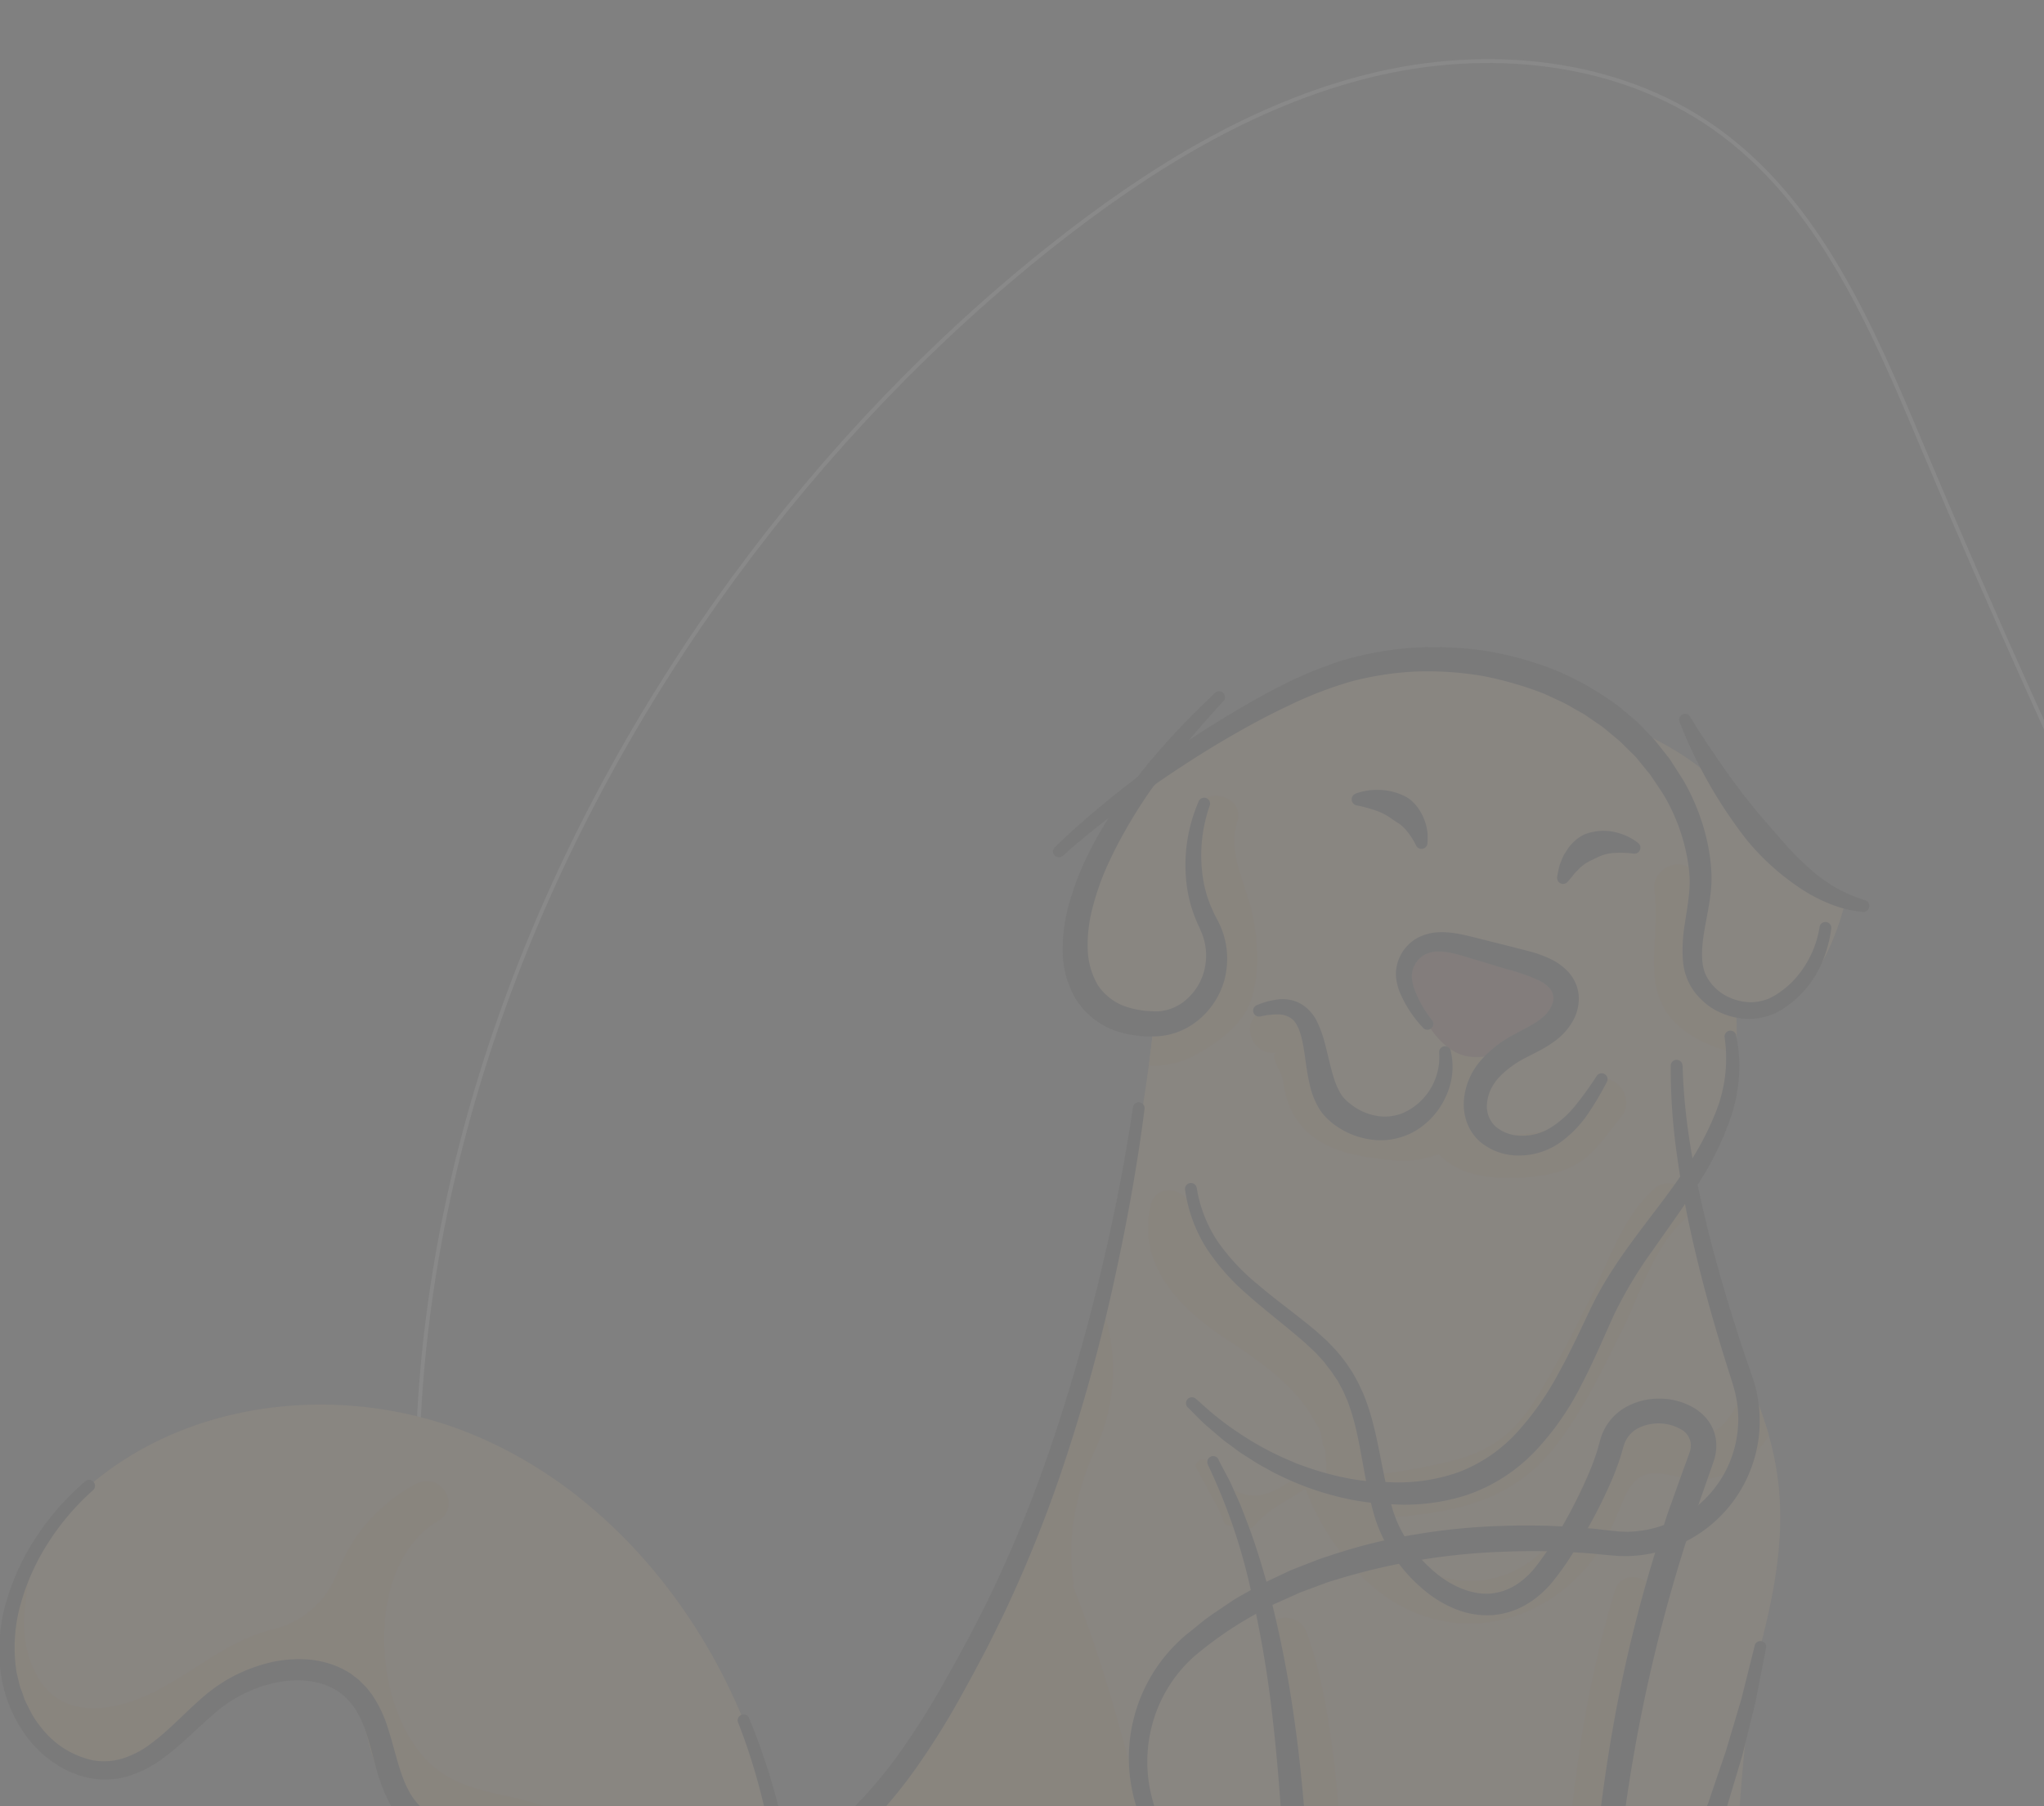 <svg xmlns="http://www.w3.org/2000/svg" width="524" height="463"><rect width="100%" height="100%" fill="#808080" stroke="none"/><defs><clipPath id="clip-path"><path id="Retângulo_152" fill="#fff" stroke="#707070" stroke-width="1" d="M0 0h524v463H0z" data-name="Retângulo 152" transform="translate(1270 1736)"/></clipPath></defs><g id="Grupo_de_máscara_28" clip-path="url('#clip-path')" data-name="Grupo de máscara 28" opacity=".22" transform="translate(-1270 -1736)"><g id="Pet_Dog" data-name="Pet Dog" opacity=".32" style="mix-blend-mode:luminosity;isolation:isolate" transform="translate(1269.826 1751.652)"><path id="Caminho_697" fill="none" stroke="#fff" stroke-width="1" d="M771.133 471.549c-4.052-7.956-8.179-15.862-12.272-23.752-41.85-80.672-81.34-162.581-116.6-246.373-12.784-30.379-26.31-62.664-53.2-81.7-25.171-17.859-58.7-20.946-88.644-13.518s-56.739 24.156-80.952 43.27C297.741 245.676 217.218 422 276.028 574.14c19.7 50.978 55.632 96.187 102.921 123.545 69.737 40.348 154.882 38.9 235.429 40.876 56.235 1.378 119.155 2.649 160.328-35.685 33.647-31.361 42.841-82.248 35.133-127.564-6.222-36.56-21.804-70.562-38.706-103.763Z" data-name="Caminho 697" transform="translate(-149.219 -102.438)"/><path id="Caminho_698" fill="#ffcf85" d="m616 874.39 8.879.108Z" data-name="Caminho 698" transform="translate(-216.336 -247.79)"/><path id="Caminho_703" fill="#ffd28c" d="M496.162 631.848c1.481 4.659 2.029 7.912-1.657 11.219-3.219 2.894-6.654 4.734-10.759 4.734-5.464 0-10.921.034-16.385 0-10.624 0-12.321-8.115-15.608-17.177-3.841-10.563-9.677-23.668-10.935-34.739-1.305-11.5-2.286-23.046-3.767-34.529q-.744-5.761-1.271-11.577c-.8-1.352.44-17.515-1.089-17.887s-5.5 15.019-6.844 15.8a8.2 8.2 0 0 0-1.691 1.353 20.6 20.6 0 0 0-3.5 5.7 234.5 234.5 0 0 1-30.431 47.614q-5.41 6.607-11.32 12.788c-1.427 1.488-2.969 3.5-2.151 5.376.751 1.711 2.969 2.11 4.835 2.1 6.012 0 11.875-1.724 17.839-2.5s12.436-.521 17.366 2.915a15.37 15.37 0 0 1 1.481 24.074c.852 0 1.691 0 2.529.048h-4.7c-1.035 0-2.083 0-3.145-.048h-.676c-1.934 0-3.882-.047-5.856-.074q-3.875-.047-7.858-.108l-8.561-.122q-4.355-.047-8.791-.122l-32.541-.473-4.511-.068-9.1-.135h-.764c-15.2-.23-30.6-.466-45.707-.676q-5.528-.071-11-.155h-1.116l-31.107-.487c-29.572-.453-55.6-.839-73.312-1.1-13.816-.2-24.135-9.873-24.135-23.669v-.074l.21-1.745.257-3.882s.385-.345 1.035-.947c2.529-2.353 9.258-8.555 14.2-12.5l.555-.433a1 1 0 0 0 0-.122c-.1-2.029-1.352-30.012 8.7-55.175 4.626-11.618 11.652-22.634 22.316-30.214l.575-.4c.4-.284.8-.555 1.217-.818l-.6-.047-1.014-.054a65 65 0 0 0-1.515-3.192 79 79 0 0 0-3.253-5.836c-7.3-11.875-17.7-21.464-29.755-24.345-10.441-2.482-22.688-2.171-30.39-9.21a19 19 0 0 1-1.462-1.515c-7.2-8.23-5.816-21.525-12.964-29.8a18 18 0 0 0-4.423-3.7 22.93 22.93 0 0 0-14.785-2.514 36.76 36.76 0 0 0-17.975 7.838c-1.691 1.353-3.334 2.881-4.964 4.416-6.356 5.946-12.589 12.291-21.01 13.218-7.594.7-14.864-3.469-19.733-9.447a30 30 0 0 1-2.671-3.875c-7.087-12.348-5.41-26.671.609-39.127a64.9 64.9 0 0 1 15.824-20.6c26.292-22.6 65.866-26.441 97.961-13.329s56.676 41.325 69.815 73.4A166 166 0 0 1 225.752 477q.676 3.51 1.271 7.087c.135.852.264 1.711.4 2.57q2.516-1.968 5-3.753a111 111 0 0 0 14.708-12.666 119 119 0 0 0 11.09-13.221c.676-.926 1.352-1.866 1.988-2.8 0 0 11.787-18.57 25.244-50.042a506 506 0 0 0 18.008-48.96c.257-.8.494-1.609.751-2.414a482 482 0 0 0 2.617-8.893c.176-.609.345-1.211.507-1.819.3-1.069.6-2.151.893-3.232A462 462 0 0 0 320.582 278q.676-5.227 1.271-10.536a28.4 28.4 0 0 1-6.884-1.975c-7.4-3.077-17.258-10.82-10.624-29.5 10.022-28.226 30.045-45.985 66.468-58.955s62.816 5.241 71.005 13.43c0 0 20.964 8.189 26.374 18.2s17.3 23.669 30.965 27.32c0 0-5.559 26.008-21.464 28.659a17.2 17.2 0 0 1-6.546-.21 76 76 0 0 1-.074 10.292c-.676 9.677-3.246 23.986-12.172 32.947 0 0 4.781 27.543 14.336 48.487.23.521.473 1.035.676 1.542a112 112 0 0 1 5.62 15.128c4.49 15.9 3.915 31.215-2.2 54.343-2.353 8.886-3.232 18.258-4.118 27.354-2.029 21.018-2.793 42.184-2.746 63.29.047 21.5.8 43.192 4.125 64.46 1.238 7.946 2.8 15.986 5.64 23.547a39 39 0 0 0 3.9 8.013c2.076 3.145 3.719 6.533 6.127 9.468 1.961 2.394 4.294 4.626 5.525 7.493a11 11 0 0 1 .376 1.051" data-name="Caminho 703" transform="translate(-25.911 -20.551)"/><path id="Caminho_704" fill="#2e2e2e" d="M634.955 245.455a25.6 25.6 0 0 0-5.139-.122 10.7 10.7 0 0 0-4.2 1.231l-.46.2c-.142.081-.284.169-.44.243a7 7 0 0 0-.933.44c-.3.183-.629.352-.953.527l-.893.7-.473.372-.426.453c-.284.3-.6.6-.9.913-.561.676-1.109 1.4-1.745 2.117l-.183.2a1.53 1.53 0 0 1-2.658-1.231 26 26 0 0 1 .677-3.185c.2-.514.4-1.041.629-1.562l.338-.784c.135-.257.3-.494.46-.744.318-.494.642-1 .987-1.488a11 11 0 0 1 1.264-1.352 7.4 7.4 0 0 1 1.481-1.17c.264-.176.541-.338.811-.5a5.6 5.6 0 0 1 .886-.352 13.3 13.3 0 0 1 7.2-.413 15.3 15.3 0 0 1 3.206 1.075 13.3 13.3 0 0 1 2.854 1.758 1.535 1.535 0 0 1-1.123 2.705Z" data-name="Caminho 704" transform="translate(-216.187 -42.285)"/><path id="Caminho_705" fill="#ffc56b" d="M673.343 290.291a76 76 0 0 1-.074 10.292 31.17 31.17 0 0 1-14.323-6.5c-10.914-9.359-4.734-22.8-6.58-34.813-1.062-6.965 9.569-9.934 10.637-2.935.8 5.295.419 10.232.054 15.554-.264 3.794-.676 8.406 1.352 11.821 2.7 4.511 9.089 6.336 15.472 6.81a17.2 17.2 0 0 1-6.538-.229" data-name="Caminho 705" transform="translate(-228.073 -46.397)"/><path id="Caminho_706" fill="#ffc56b" d="M484.163 279.014c-2.171 6.188-8.717 10.921-14.357 13.856a21.3 21.3 0 0 1-10.36 2.637 11 11 0 0 1-1.353-.108q.676-5.227 1.271-10.536a28.4 28.4 0 0 1-6.925-1.948c1.589.318 3.158.771 4.876 1.156 3.584.785 6.248-.189 9.278-2.117 2.306-1.468 5.41-3.381 6.762-5.829 1.447-2.57 1.353-6.181 1.353-9.062 0-12.686-8.629-24.054-4.626-36.875 2.11-6.762 12.754-3.861 10.637 2.935-2.529 8.115 2.32 15.878 3.929 23.669 1.476 7.074 1.942 15.351-.485 22.222" data-name="Caminho 706" transform="translate(-163.382 -37.981)"/><path id="Caminho_707" fill="#2e2e2e" d="M538.626 225.086a14.4 14.4 0 0 1 3.117-.8 16.4 16.4 0 0 1 3.212-.169 15.4 15.4 0 0 1 6.573 1.738 9.7 9.7 0 0 1 1.481 1.028c.446.419.866.859 1.265 1.312a14 14 0 0 1 1.812 3.084 12.3 12.3 0 0 1 .933 3.273 7.5 7.5 0 0 1 .108 1.63c0 .541 0 1.075-.034 1.6a1.542 1.542 0 0 1-2.874.676l-.1-.216a18.7 18.7 0 0 0-2.759-4.112 9.7 9.7 0 0 0-1.61-1.413 7 7 0 0 1-.865-.555c-.264-.2-.589-.352-.852-.568a15.6 15.6 0 0 0-4-2.137 37 37 0 0 0-4.957-1.352l-.2-.041a1.564 1.564 0 0 1-.25-2.969Z" data-name="Caminho 707" transform="translate(-190.972 -37.253)"/><path id="Caminho_708" fill="#2e2e2e" d="M664.646 196.1c2.921 4.781 6.086 9.467 9.318 14.066a165 165 0 0 0 10.32 13.133c1.812 2.076 3.6 4.159 5.41 6.188a74 74 0 0 0 5.843 5.7 37.2 37.2 0 0 0 13.9 7.878h.041a1.522 1.522 0 0 1-.514 2.975 28.8 28.8 0 0 1-8.791-2.157 41 41 0 0 1-7.932-4.314 62.2 62.2 0 0 1-13.103-11.969 120.2 120.2 0 0 1-17.2-30.208 1.515 1.515 0 0 1 2.705-1.352Z" data-name="Caminho 708" transform="translate(-231.17 -27.923)"/><path id="Caminho_709" fill="#ffc56b" d="M507.286 484.542a1.55 1.55 0 0 1-.737 1.028l-8.257 5.065a35.3 35.3 0 0 0-5.241 4.869 14.6 14.6 0 0 1-4.781-.21 10.2 10.2 0 0 1-2.34-.886 39 39 0 0 0-1.434-3.652q-2.834-5.214-5.647-10.441c-1.014-1.873 1.934-3.381 2.948-1.515.852 1.569 1.521 3.422 2.861 4.659a16.8 16.8 0 0 0 4.943 2.921c6.086 2.441 10.5-1.183 15.479-4.193 1.584-.958 3.051 1.077 2.206 2.355" data-name="Caminho 709" transform="translate(-171.865 -119.439)"/><path id="Caminho_710" fill="#ffc56b" d="M405.139 528.906a355 355 0 0 0-12.339-37.781c.068-.155.149-.3.223-.453-1.968-11.374.507-23.723 5.667-34.894a48.13 48.13 0 0 0 1.278-37.038l-.088-.23c-.3 1.082-.6 2.164-.893 3.232a86 86 0 0 1-.507 1.819 484 484 0 0 1-2.617 8.893c-.257.8-.494 1.609-.75 2.414a506 506 0 0 1-18.008 48.96c.068.785.162 1.555.3 2.327-5.471 7.263-7.337 15.932-11.286 24.121-4.923 10.2-12.3 19.543-19.611 28.125a5.41 5.41 0 0 0-1.353 4.328c-2.029 2.448-4.125 4.835-6.391 7.148a41.3 41.3 0 0 1 10.008-2.265 4.45 4.45 0 0 0 4.139-.21c32.243 0 61.342 36.909 47.79 69.22a19.57 19.57 0 0 0-9.927 8.2c-2.921 4.9-3.794 10.617-5.41 16a55 55 0 0 1-6.959 14.7 53.3 53.3 0 0 1-29.4 21.5c-10.57-2.448-22.113-1.278-32.663 0-5.836.676-7.9 9.028-1.467 10.82a67.16 67.16 0 0 0 34.218.6 28.8 28.8 0 0 1 6.133 2.827c4.781 2.982 8.872 7.682 10.353 13.2 1.433 5.362 0 12.172-6.235 13.119-5.883.913-11.056 1.569-16.46 4.335a42 42 0 0 0-3.828 2.252l31.107.487a18 18 0 0 0 1.353-1.305c-.074.44-.156.872-.244 1.312 3.638.054 7.317.108 11 .155.717-5.288 1.008-10.671 3.131-15.553 3.544-8.068 11.5-5.052 17.711-9.467 5.646-4 7.567-11.165 8.7-17.623 1.542-8.717 2.705-17.521 3.6-26.326a355 355 0 0 0-.047-70.329 256.5 256.5 0 0 0-10.228-56.62" data-name="Caminho 710" transform="translate(-117.562 -100.196)"/><path id="Caminho_711" fill="#ffc56b" d="M613.984 422.707c-1.413 4.632-2.982 9.657-6.722 12.977-4.45 3.963-9.014-3.314-14.249-3.949-9.048-1.123-16.067 8.663-19.963 16.615-4.091 8.352-6.762 16.365-14.8 21.944a25.81 25.81 0 0 1-27.3 1.853c-6.086-3.179-5.41-8.115-9.758-13.16 18.333-1.244 33.136-4.3 44.341-19.165 6.532-8.663 11.455-18.772 16.277-28.45 4.734-9.521 8.115-21.532 16.162-28.842 5.268-4.781-2.549-12.571-7.8-7.8-7.29 6.62-10.6 15.851-14.715 24.548-4.5 9.508-9.366 18.888-14.755 27.922-5.329 8.92-11.192 14.289-21.41 16.96a147 147 0 0 1-22.147 3.936 34.6 34.6 0 0 0-3.381-17.271A44.3 44.3 0 0 0 506.056 415a.8.8 0 0 0-.128-.169c-.284-.372-.548-.757-.845-1.129a4.45 4.45 0 0 0-4.578-1.6 97 97 0 0 0-11.956-11.435c-6.505-5.221-15.608-11.063-16.636-20.172-.642-5.7-9.352-8.047-10.82-1.468-3.428 15.168 7.439 26.272 19.131 33.968 8.791 5.789 18.32 12.314 22.992 21.322a10.44 10.44 0 0 1 1.988 6.039 6 6 0 0 0 .412.487 25.9 25.9 0 0 1 .521 6.715l-1.437 1.062-.115.1a7.2 7.2 0 0 0-2.7-.426l-5.356-2.15c-.92-1.846 1.461.325 2.144 2.15a1.73 1.73 0 0 0 .453.906c1.8 1.867 2.5 4.666 3.591 6.965a64 64 0 0 0 4.314 7.669c5.119 7.8 11.963 15.019 20.565 18.935 17.778 8.054 37.085.98 48.013-14.6 2.536-3.611 4.091-7.581 5.8-11.6 1.6-3.733 3.266-8.372 7.838-8.872 4.436-.473 8.947 1.866 13.484 1.515a20.6 20.6 0 0 0 12.335-5.714 25.6 25.6 0 0 0 4.538-5.647 112 112 0 0 0-5.62-15.144" data-name="Caminho 711" transform="translate(-165.976 -85.539)"/><path id="Caminho_712" fill="#ffc56b" d="M573.458 754.11a15.6 15.6 0 0 1-5.119 11.286h-2.171c-1.035 0-2.083 0-3.145-.047h-.676c-1.934 0-3.882-.054-5.856-.074l-7.892-.142-8.561-.122-8.791-.122-32.541-.473-4.51-.068-9.1-.135a6 6 0 0 1 .507-1.434c0-5.173 6.336-14.2 8.189-19.354 11.5-31.824 12.788-66.029 14.485-99.5 1.664-33.028 1.92-67.847-9.833-99.266-2.5-6.675 8.176-9.535 10.637-2.935 9.183 24.541 10.36 71.317 9.961 110.478 4.808-8.419 11.76-15.4 21.295-19.422 6.465-2.7 12.084 6.763 5.559 9.522-18.448 7.79-26.772 30.667-24.122 49.568 1.63 11.706 8.872 21.937 18.482 28.767q-5.41 6.607-11.32 12.788c-1.427 1.488-2.969 3.5-2.15 5.376.75 1.711 2.969 2.11 4.835 2.1 6.012 0 11.875-1.724 17.839-2.5s12.436-.521 17.366 2.914a15.71 15.71 0 0 1 6.632 12.795" data-name="Caminho 712" transform="translate(-173.956 -138.878)"/><path id="Caminho_713" fill="#ffc56b" d="m618.858 661 .23-.129a14 14 0 0 1 2.414-3.016c-1.21 1.143.453-1.136.061-.2s.622-1.406.676-1.623c.209-.514 1.089-3.293.906-2.624.791-2.759 1.481-5.539 2.516-8.2a361.4 361.4 0 0 1 15.317-115.421c2.063-6.817-7.892-10.38-9.941-3.6-10.84 36.092-13.775 74.238-13.146 112.04.122 7.527.409 15.141.967 22.773" data-name="Caminho 713" transform="translate(-216.922 -133.879)"/><path id="Caminho_714" fill="#2e2e2e" d="M469.277 189.276c-4.9 5.315-9.623 10.766-13.971 16.48a136.5 136.5 0 0 0-11.828 17.844 108 108 0 0 0-4.653 9.467 68 68 0 0 0-3.246 9.873 36.5 36.5 0 0 0-1.062 9.948 19.3 19.3 0 0 0 2.4 8.832 5.4 5.4 0 0 0 .6.906 9 9 0 0 0 .676.865 13.5 13.5 0 0 0 1.542 1.495 14.1 14.1 0 0 0 3.719 2.286 21.2 21.2 0 0 0 4.47 1.19l1.177.182 1.211.081 1.211.074h1.089a12.27 12.27 0 0 0 7.777-3.584 14.5 14.5 0 0 0 4.213-7.9 15.46 15.46 0 0 0-1.068-9.123l-.237-.541-.3-.676c-.21-.439-.419-.879-.6-1.352-.392-.893-.717-1.812-1.028-2.7a36 36 0 0 1-1.352-5.64 40.87 40.87 0 0 1 2.962-22.363 1.515 1.515 0 0 1 2.833 1.062 38.54 38.54 0 0 0-1.427 20.47 31.4 31.4 0 0 0 1.481 4.862c.318.784.676 1.562 1.021 2.32.176.385.372.757.568 1.129l.3.575.345.676a20.73 20.73 0 0 1 1.968 12.132c-1.014 8.3-7.844 16.054-16.865 16.967-.548.054-1.089.088-1.637.1h-1.515c-.5 0-1.008 0-1.508-.047l-1.521-.169a25 25 0 0 1-6.086-1.508 19.45 19.45 0 0 1-9.758-8.352 24.6 24.6 0 0 1-3.091-12.03 42.8 42.8 0 0 1 1.576-11.625 74 74 0 0 1 3.882-10.7c.825-1.684 1.589-3.381 2.5-5.038.446-.818.872-1.657 1.352-2.462l1.44-2.394c7.777-12.713 17.67-23.743 28.348-33.738a1.508 1.508 0 0 1 2.144 2.117Z" data-name="Caminho 714" transform="translate(-155.495 -25.159)"/><path id="Caminho_715" fill="#2e2e2e" d="M424.928 221.3c4.233-4.166 8.7-8.034 13.275-11.78s9.251-7.351 14.066-10.779 9.718-6.762 14.756-9.846 10.144-6.086 15.493-8.791a99 99 0 0 1 16.69-6.871 85.2 85.2 0 0 1 17.954-3.117 91.3 91.3 0 0 1 18.218.839 85.6 85.6 0 0 1 17.643 4.869 75.5 75.5 0 0 1 16.034 9.048c1.231.926 2.373 1.968 3.564 2.948.582.5 1.19.981 1.751 1.508l1.609 1.664 1.609 1.664a18 18 0 0 1 1.549 1.718l2.874 3.626a9 9 0 0 1 .676.913l.629.974 1.251 1.948c.825 1.3 1.684 2.577 2.394 3.963a56 56 0 0 1 3.665 8.541 51 51 0 0 1 2.171 9.075 44 44 0 0 1 .439 4.673 32 32 0 0 1-.189 4.788c-.676 6.2-2.5 11.76-2.184 17.021a12 12 0 0 0 .676 3.544 11.1 11.1 0 0 0 1.873 3.063 12.7 12.7 0 0 0 2.786 2.428 14 14 0 0 0 3.436 1.535 13.5 13.5 0 0 0 3.719.561 12 12 0 0 0 3.665-.609c.291-.108.6-.183.879-.3l.825-.419a13 13 0 0 0 1.7-1.021 23 23 0 0 0 3.172-2.529 25.98 25.98 0 0 0 7.371-14.472 1.515 1.515 0 0 1 2.989.487 33.7 33.7 0 0 1-2.462 8.886 26.6 26.6 0 0 1-5.214 7.8 25.7 25.7 0 0 1-3.57 3.1 17 17 0 0 1-2.029 1.3l-1.122.6c-.386.182-.784.311-1.183.467a16.2 16.2 0 0 1-4.943.974 17.9 17.9 0 0 1-4.97-.582 18.4 18.4 0 0 1-4.626-1.9 17.3 17.3 0 0 1-3.922-3.205 15.8 15.8 0 0 1-2.813-4.328l-.44-1.231a6.3 6.3 0 0 1-.352-1.258 17 17 0 0 1-.392-2.516 40 40 0 0 1 .494-9.346c.426-2.969.954-5.8 1.15-8.534a26 26 0 0 0 .034-4 38 38 0 0 0-.507-4.057 49 49 0 0 0-2.117-7.993 50 50 0 0 0-3.436-7.533c-.676-1.217-1.467-2.353-2.238-3.51l-1.163-1.731-.582-.866c-.2-.284-.44-.541-.676-.811l-2.611-3.233a15 15 0 0 0-1.433-1.508l-1.488-1.461-1.481-1.467c-.514-.46-1.069-.893-1.6-1.353-1.082-.872-2.117-1.806-3.232-2.637l-3.449-2.36-.859-.6-.913-.514-1.826-1.028a34 34 0 0 0-3.692-1.968L550.5 182a81 81 0 0 0-7.953-2.7 83 83 0 0 0-8.176-1.961 85 85 0 0 0-16.852-1.1 79.3 79.3 0 0 0-16.7 2.57 100 100 0 0 0-15.919 6.154c-5.221 2.441-10.326 5.207-15.337 8.115s-9.948 6.025-14.783 9.265-9.623 6.573-14.269 10.083-9.2 7.148-13.525 11.043a1.509 1.509 0 1 1-2.076-2.191Z" data-name="Caminho 715" transform="translate(-154.318 -19.734)"/><path id="Caminho_717" fill="#ffc56b" d="M225.8 578.539a5.034 5.034 0 0 0-7.283.23l-.176.183a23.41 23.41 0 0 1-31.547 1.92 71.8 71.8 0 0 0-24.345-12.382c-8.237-2.4-17-2.888-24.115-8.27-16.953-12.849-19.719-52.213.115-63.878 6.154-3.618.724-12.767-5.572-9.528a43.06 43.06 0 0 0-20.2 22.647 23.6 23.6 0 0 1-16.453 14.674l-1.008.25c-10.712 2.833-19.111 10.394-28.767 15.4-9.312 4.835-22.58 8.074-29.755-1.941a26.1 26.1 0 0 1-4.3-12.545c-.541-5.274.872-10.144.906-15.371a12.6 12.6 0 0 0-.142-1.954c-6.039 12.457-7.689 26.779-.609 39.127a30 30 0 0 0 2.617 3.854c5.295 3.544 12.578 10.245 20.287 9.19s13.863-9.3 20.4-13.139c2.394-1.4 4.734-2.888 7.107-4.389 4.524-2.881 10.1-6.364 15.838-7.858 4.193-1.1 8.487-1.116 12.5.974a12 12 0 0 1 2.286 1.542 12.7 12.7 0 0 1 1.488 1.542 5.6 5.6 0 0 0 .832 1.1c3.165 4.666 4.01 11.3 5.606 16.392 2.029 6.5 5.2 12.49 10.948 15.98a19.6 19.6 0 0 0 3.043 1.515c5.538 2.184 11.807 2.34 17.582 3.631a75.7 75.7 0 0 1 17.359 5.883c9.745 4.889 18.056 12.416 22.154 22.532.372.913.717 1.867 1.014 2.833a5.68 5.68 0 0 0 2.238 3 5.31 5.31 0 0 0 6.972-.561q11.753-12.281 23.479-24.575a6.4 6.4 0 0 0 .751-.947 5.42 5.42 0 0 0-1.25-7.061" data-name="Caminho 717" transform="translate(-25.935 -122.089)"/><path id="Caminho_718" fill="#2e2e2e" d="M338.723 772.8a70.5 70.5 0 0 0 14.566-2.123 61 61 0 0 0 13.592-5.329l1.6-.866.8-.433.764-.494 3.057-1.968 2.888-2.2a14 14 0 0 0 1.393-1.156l1.352-1.211a51.9 51.9 0 0 0 9.177-11.036 55.4 55.4 0 0 0 5.721-13.065c1.292-4.605 1.968-9.758 4.091-14.925a24.1 24.1 0 0 1 4.605-7.3 17.36 17.36 0 0 1 7.729-4.923 14.37 14.37 0 0 1 9.5.656 18.84 18.84 0 0 1 7.276 5.41 19.1 19.1 0 0 1 4.1 8.115 18 18 0 0 1 .338 2.367c0 .8.034 1.7 0 2.265l-.237 3.834c-.345 5.1-.913 10.143-1.562 15.2a267 267 0 0 1-5.457 30.066 89 89 0 0 1-4.882 14.8 30 30 0 0 1-1.954 3.631 13.1 13.1 0 0 1-3.063 3.463 6.7 6.7 0 0 1-2.658 1.21 4.4 4.4 0 0 1-.784.095h-.446a6 6 0 0 0-.812.074 21 21 0 0 0-3.334.676 18.8 18.8 0 0 0-10.82 7.8c-2.6 3.8-3.544 8.656-3.733 13.478v.1a1.515 1.515 0 0 1-3.023-.1l.115-3.936c.095-1.312.365-2.631.548-3.949a24 24 0 0 1 1.089-3.888l.825-1.873.419-.94c.149-.3.352-.588.527-.886a22.68 22.68 0 0 1 12.741-10.056 25.7 25.7 0 0 1 4.057-.98c.338-.061.676-.1 1.068-.142h.494a.4.4 0 0 0 .149 0 2.1 2.1 0 0 0 .717-.406 9 9 0 0 0 1.785-2.279 25 25 0 0 0 1.522-3.07 84.5 84.5 0 0 0 4.112-14.025 282 282 0 0 0 4.49-29.545c.514-4.964.906-9.948 1.231-14.878l.2-3.713c.047-.676 0-1.048 0-1.508a11 11 0 0 0-.216-1.352 12.5 12.5 0 0 0-2.637-5.268 12.2 12.2 0 0 0-4.673-3.584 7.84 7.84 0 0 0-5.248-.494 11 11 0 0 0-4.91 3.036 17.8 17.8 0 0 0-3.577 5.255c-1.846 4.138-2.658 9.061-4.166 14.127a58.2 58.2 0 0 1-6.762 14.377 57 57 0 0 1-10.482 11.794L380.414 762a16 16 0 0 1-1.549 1.21l-3.205 2.272-3.381 2.029-.845.5-.879.44-1.711.879a66.1 66.1 0 0 1-30.133 6.512 1.508 1.508 0 0 1-.034-3.016Z" data-name="Caminho 718" transform="translate(-126.068 -193.035)"/><path id="Caminho_719" fill="#2e2e2e" d="m485.3 477.643 2.029 3.828 1 1.92.886 1.968 1.758 3.942 1.549 4.017c2.076 5.363 3.746 10.82 5.295 16.365a291 291 0 0 1 6.8 33.616c1.636 11.307 2.705 22.688 3.381 34.076s1.075 22.8.967 34.218l-.135 8.561-.345 8.554q-.413 8.548-1.17 17.075c-.988 11.368-2.327 22.708-4.152 33.981a325 325 0 0 1-7.08 33.528 178 178 0 0 1-11.8 32.25 1.515 1.515 0 0 1-2.746-1.271 187.5 187.5 0 0 0 10.218-32.034 336 336 0 0 0 5.938-33.244 592 592 0 0 0 4.565-67.448 499 499 0 0 0-3.05-67.5 286 286 0 0 0-5.674-33.3 148.7 148.7 0 0 0-10.887-31.7v-.068a1.512 1.512 0 1 1 2.7-1.352Z" data-name="Caminho 719" transform="translate(-172.767 -119.065)"/><path id="Caminho_720" fill="#2e2e2e" d="M595.166 327.951c.338 14.357 3.124 28.619 6.62 42.6 1.745 7.006 3.726 13.964 5.87 20.869q1.609 5.18 3.334 10.326l1.751 5.139c.291.818.588 1.785.879 2.705a25 25 0 0 1 .676 2.867 34.658 34.658 0 0 1-32.521 41.2c-1 .074-2.029 0-3 0l-2.921-.243c-1.778-.162-3.543-.365-5.322-.487a185 185 0 0 0-21.4-.358 165.5 165.5 0 0 0-41.968 6.9l-2.549.778c-.845.264-1.664.609-2.5.906l-4.984 1.853-4.849 2.177c-.8.372-1.623.676-2.407 1.109l-2.326 1.258a96.8 96.8 0 0 0-17.494 11.753 35.76 35.76 0 0 0-10.7 16.967 36.7 36.7 0 0 0 0 20.247 147.2 147.2 0 0 1 6.086 43.584 1.515 1.515 0 1 1-3.029 0 151.2 151.2 0 0 0-7.324-42.319 41.4 41.4 0 0 1-.548-22.81 40.97 40.97 0 0 1 11.78-19.726 25 25 0 0 1 2.164-1.86l2.184-1.765a51 51 0 0 1 4.47-3.381l4.653-3.145c1.576-1.008 3.239-1.86 4.855-2.8l2.441-1.353c.818-.446 1.684-.812 2.522-1.224l5.065-2.394 5.2-2.029c.872-.331 1.731-.676 2.61-1l2.657-.866a137 137 0 0 1 21.64-5.315 160 160 0 0 1 22.107-2.164c3.7-.156 7.4-.115 11.1-.068l5.545.25c1.846.115 3.692.284 5.538.419s3.685.4 5.532.595l2.516.25c.818 0 1.636.088 2.455.034a28.89 28.89 0 0 0 27.408-33.92c-.169-.811-.318-1.636-.541-2.441s-.44-1.589-.737-2.482l-1.65-5.227q-1.616-5.234-3.131-10.509-3.044-10.549-5.451-21.254a251 251 0 0 1-3.888-21.64 155 155 0 0 1-1.468-21.991 1.508 1.508 0 1 1 3.016 0Z" data-name="Caminho 720" transform="translate(-163.631 -70.397)"/><path id="Caminho_721" fill="#2e2e2e" d="M48.991 488.379a63.7 63.7 0 0 0-11.259 13.133 57.7 57.7 0 0 0-7.161 15.635 41 41 0 0 0-1.312 16.778 12 12 0 0 0 .379 2.063l.473 2.029a14 14 0 0 0 .676 1.983l.676 1.968c.561 1.272 1.244 2.5 1.853 3.747a26 26 0 0 0 2.333 3.381 22.88 22.88 0 0 0 13.376 8.507 16.4 16.4 0 0 0 7.7-.507 23.9 23.9 0 0 0 7.134-3.773c4.517-3.314 8.48-7.7 13.1-11.726 1.136-1.008 2.414-1.988 3.692-2.928l1.995-1.305c.676-.419 1.352-.778 2.069-1.17a41.2 41.2 0 0 1 8.852-3.462 32.7 32.7 0 0 1 9.589-1.035 24.3 24.3 0 0 1 9.664 2.387c.744.419 1.515.8 2.225 1.271l2.029 1.548 1.819 1.812c.6.615 1.068 1.353 1.6 1.981a32.2 32.2 0 0 1 4.166 8.791c1.907 5.9 2.908 11.706 5.491 16.277a16.34 16.34 0 0 0 5.058 5.559 24.6 24.6 0 0 0 7.2 3.239c5.309 1.535 11.185 2.029 17.21 3.178a45 45 0 0 1 9.156 2.651 48 48 0 0 1 8.331 4.666 60.6 60.6 0 0 1 7.2 6.086 71 71 0 0 1 6.095 7.057 75 75 0 0 1 5.133 7.736c.8 1.352 1.5 2.7 2.225 4.057.358.676.676 1.352 1.008 2.069s.676 1.353 1 2.171l-.223-.439a6 6 0 0 1 .284.575l.061.149.128.3.25.595.5 1.217c.338.818.642 1.657.953 2.489q.9 2.509 1.65 5.072a72 72 0 0 1 2.211 10.482 60.9 60.9 0 0 1-1.021 21.478 71.5 71.5 0 0 1-21.308 36.463l-.967.92-1.028.859-2.029 1.718c-1.393 1.116-2.861 2.13-4.294 3.192-1.5.94-3.009 1.968-4.517 2.827l-4.538 2.55a51 51 0 0 0-8.027 5.227 21 21 0 0 0-1.65 1.528 13.5 13.5 0 0 0-1.352 1.6 13 13 0 0 0-1.075 1.758c-.156.3-.3.622-.433.94a8 8 0 0 0-.311.886 14 14 0 0 0-.406 2.029l-.108.954c0 .047.034.412.074 1.082v1.264l.081 1.089a19 19 0 0 0 .365 2.157 18.26 18.26 0 0 0 3.909 7.784 17 17 0 0 0 1.515 1.569c.568.48 1.17.947 1.751 1.427s1.265.832 1.887 1.258a22 22 0 0 0 2.029 1.082 32.9 32.9 0 0 0 8.974 2.7c6.35 1.035 13.052.784 19.848.541s13.721-.264 20.558-.209c13.687.135 27.253.582 40.879.554a67.5 67.5 0 0 0 9.873-.426 18.8 18.8 0 0 0 4.436-1.1 5.7 5.7 0 0 0 2.928-2.211 3.9 3.9 0 0 0 .494-1.569v-3.53l-.1-1.217a24 24 0 0 0-.257-2.414 24.3 24.3 0 0 0-2.874-8.906 14.14 14.14 0 0 0-6.722-5.816 24.7 24.7 0 0 0-9.271-1.582 71 71 0 0 0-9.948.764 92 92 0 0 1-10.374 1.115 1.515 1.515 0 0 1-.068-3.023h.068a91 91 0 0 0 9.914-1.285 74 74 0 0 1 10.407-1.008 28.2 28.2 0 0 1 10.7 1.724 18 18 0 0 1 4.876 2.881 18.2 18.2 0 0 1 3.733 4.281 27.5 27.5 0 0 1 3.584 10.34c.169.886.243 1.772.325 2.658l.128 1.352.047 1.353.047 1.352v.676l-.041.825a8 8 0 0 1-.994 3.273 8.5 8.5 0 0 1-2.232 2.529 12.4 12.4 0 0 1-2.7 1.521 23 23 0 0 1-5.41 1.454 71 71 0 0 1-10.522.615c-13.626.223-27.314 0-40.886 0-6.762.041-13.579.142-20.287.494s-13.8.73-20.964-.318a38.5 38.5 0 0 1-10.563-3.043c-.832-.433-1.7-.8-2.5-1.305s-1.623-.974-2.38-1.542-1.5-1.15-2.232-1.772a23 23 0 0 1-2.029-2.083 24.24 24.24 0 0 1-5.342-10.306 25 25 0 0 1-.521-2.874q-.074-.73-.129-1.461l-.041-1.292c0-.189-.095-.676-.088-1.467a3 3 0 0 1 .034-.575v-.325l.074-.676a20 20 0 0 1 .555-2.955 14 14 0 0 1 .514-1.529q.282-.697.615-1.386a19 19 0 0 1 1.555-2.61 20 20 0 0 1 1.921-2.306 28 28 0 0 1 2.076-1.968 56.6 56.6 0 0 1 9-6.025l4.348-2.5c1.44-.845 2.739-1.765 4.118-2.638 1.292-.98 2.624-1.914 3.875-2.948l1.853-1.582.926-.791.872-.852a70.1 70.1 0 0 0 12.1-15.188A62.3 62.3 0 0 0 198 654.728a54.4 54.4 0 0 0 .981-19.138 65 65 0 0 0-1.975-9.508q-.676-2.346-1.495-4.652c-.284-.764-.561-1.535-.866-2.286l-.467-1.15-.243-.582-.122-.291-.061-.149a1.7 1.7 0 0 0 .149.284l-.223-.44c-4.484-10.259-11.226-20.071-20.226-26.563a42 42 0 0 0-7.128-4.057 38.8 38.8 0 0 0-7.885-2.347c-5.613-1.129-11.631-1.67-17.731-3.469a30.5 30.5 0 0 1-8.866-4.186 22.3 22.3 0 0 1-6.762-7.54 42 42 0 0 1-3.442-8.9c-.832-2.935-1.508-5.8-2.367-8.487a26.7 26.7 0 0 0-3.341-7.29c-.4-.487-.744-1.035-1.183-1.481l-1.319-1.352-1.467-1.136c-.514-.352-1.089-.629-1.623-.954-4.517-2.306-10.2-2.428-15.5-1.15a35.04 35.04 0 0 0-14.587 7.567c-4.375 3.7-8.467 8.115-13.579 11.8a28.5 28.5 0 0 1-8.6 4.375 21 21 0 0 1-9.887.507 24.4 24.4 0 0 1-8.994-3.794 29.5 29.5 0 0 1-6.965-6.532 35.67 35.67 0 0 1-6.959-17.339 44.85 44.85 0 0 1 1.751-18.367 61.2 61.2 0 0 1 7.9-16.453 66.9 66.9 0 0 1 12.092-13.575 1.508 1.508 0 1 1 1.975 2.279Z" data-name="Caminho 721" transform="translate(-24.994 -121.957)"/><path id="Caminho_722" fill="#ffc56b" d="M586.456 327.1c-3.943 4.93-7.087 10.82-13.755 11.882-2.239.365-14.235 1.738-16.954-1.271 4.456-6.458 4.916-14.384 4.991-22.059.068-7.1-10.969-7.107-11.036 0-.041 4.47.149 10.746-2.34 15.06a6 6 0 0 0-.852.751 8.8 8.8 0 0 0-1.352 1.9 9 9 0 0 1-1.143.8c-4.977 2.9-15.939.636-20.686-2.029-5.572-3.145-4.923-10.691-7.473-15.966s-6.492-9.568-12.756-8.368c-6.965 1.353-4.017 11.969 2.935 10.637-2.029.385.927 4.937 1.258 6.161.433 1.582.615 3.219 1.035 4.808a19.34 19.34 0 0 0 5.187 9.15c5.64 5.45 13.849 6.661 21.315 7.439a25.8 25.8 0 0 0 12.7-1.474l.223.243c4.057 4.166 9.853 5.613 15.506 5.8 5.8.183 12.4-.183 17.765-2.543 5.883-2.583 9.359-8.25 13.248-13.112 4.383-5.494-3.372-13.352-7.816-7.809" data-name="Caminho 722" transform="translate(-178.494 -64.287)"/><path id="Caminho_723" fill="#a6584b" d="M597.226 302.071c-3.266 4.632-11.807 8.791-18.549 9.467a14.6 14.6 0 0 1-4.781-.21 10.2 10.2 0 0 1-2.34-.886c-6.465-3.266-10.955-12.964-11.76-19.51a5.3 5.3 0 0 1 .142-2.13c.068-2.651 1.63-5.065 5.187-5.762a5.97 5.97 0 0 1 3.463.264c5.166-.406 11.266 2.834 16.142 4.159 4.057 1.1 9.535 1.028 12.4 4.51a8.38 8.38 0 0 1 .096 10.098" data-name="Caminho 723" transform="translate(-198.124 -56.291)"/><path id="Caminho_724" fill="#2e2e2e" d="M383.6 344.268c-1.9 14.945-4.632 29.68-7.851 44.355s-7.121 29.2-11.773 43.5a340 340 0 0 1-16.642 42l-2.509 5.085a150 150 0 0 1-2.563 5.031 519 519 0 0 1-5.356 9.927 202 202 0 0 1-12.037 19.3 119.7 119.7 0 0 1-15.019 17.386 114 114 0 0 1-8.751 7.493c-3.111 2.367-5.978 4.463-8.886 6.762-5.748 4.6-11.253 9.548-16.588 14.681q-4 3.848-7.858 7.851l-3.848 4.057-3.692 4.146c-2.421 2.759-4.943 5.518-7.3 8.27a82 82 0 0 0-6.269 8.791 91.5 91.5 0 0 0-9.068 19.611 103.7 103.7 0 0 0-4.578 21.126c-.385 3.6-.582 7.236-.622 10.861v2.699a24 24 0 0 0 .1 2.7l.21 2.664.108 1.352.054.676c0 .189.068.6 0 .3l.061.318a35.1 35.1 0 0 0 3.983 12.592 15.6 15.6 0 0 0 9.122 7.506c3.861 1.1 8.115.419 12.125-1.319a34 34 0 0 0 10.82-7.7 64.06 64.06 0 0 0 14.451-23.52 129 129 0 0 0 6.458-27.659 271 271 0 0 0 2.164-28.693 281 281 0 0 0-.764-28.8c-1.569-19.111-4.862-38.262-11.9-56.128a1.515 1.515 0 0 1 2.8-1.143 165.7 165.7 0 0 1 8.791 27.969 227 227 0 0 1 4.484 28.923 285 285 0 0 1 1.2 29.234 276 276 0 0 1-1.745 29.268 134 134 0 0 1-6.316 28.889 69.6 69.6 0 0 1-15.384 25.778 39.85 39.85 0 0 1-12.612 9.1 28.4 28.4 0 0 1-7.784 2.259 21.3 21.3 0 0 1-8.406-.5 20.2 20.2 0 0 1-7.547-3.929 24.3 24.3 0 0 1-5.356-6.35 41.3 41.3 0 0 1-4.95-14.877l.061.318a8 8 0 0 1-.155-1.1l-.068-.73-.135-1.461-.26-2.91c-.122-.981-.095-1.934-.135-2.9s-.041-1.927-.034-2.888a114 114 0 0 1 .6-11.537 110.4 110.4 0 0 1 4.795-22.607 97.9 97.9 0 0 1 9.819-21 89 89 0 0 1 6.817-9.467c2.509-2.928 5.065-5.667 7.608-8.507l3.807-4.2 3.922-4.057q3.97-4.057 8.115-7.939c5.5-5.187 11.172-10.2 17.15-14.877 2.976-2.32 6.167-4.612 9.028-6.763a108 108 0 0 0 8.352-7.019 113.8 113.8 0 0 0 14.438-16.4 196 196 0 0 0 11.834-18.624 427 427 0 0 0 5.41-9.752 137 137 0 0 0 2.6-4.93l2.529-4.943a335 335 0 0 0 16.96-41.149c4.788-14.086 8.879-28.4 12.389-42.914s6.466-29.154 8.616-43.854v-.041a1.508 1.508 0 1 1 2.989.406Z" data-name="Caminho 724" transform="translate(-90.014 -75.603)"/><path id="Caminho_725" fill="#2e2e2e" d="M477.488 374.4a34.6 34.6 0 0 0 5.322 13.66A54 54 0 0 0 492.954 399c3.821 3.3 7.986 6.343 12.051 9.589 1.021.8 2.029 1.65 3.036 2.475l2.989 2.705c.92.994 1.887 1.934 2.759 2.976a38 38 0 0 1 2.475 3.246l1.136 1.7 1 1.785c.676 1.177 1.19 2.448 1.785 3.679a58 58 0 0 1 2.5 7.655c1.352 5.153 2.123 10.245 3.246 15.188l.886 3.679c.345 1.19.676 2.468 1.014 3.584a31.8 31.8 0 0 0 2.955 6.506 34.9 34.9 0 0 0 9.562 10.57c3.814 2.7 8.3 4.423 12.585 4.057a14.65 14.65 0 0 0 6.086-2.029 19.7 19.7 0 0 0 5.045-4.436 63 63 0 0 0 4.26-6.012q2.029-3.175 3.854-6.485a119 119 0 0 0 6.526-13.559c.426-1.156.886-2.306 1.237-3.456.2-.575.379-1.15.521-1.718s.277-1.035.534-1.914a13.74 13.74 0 0 1 5.856-7.8 17.2 17.2 0 0 1 9.021-2.556 17.5 17.5 0 0 1 9.068 2.367 12.5 12.5 0 0 1 3.814 3.5 10.6 10.6 0 0 1 1.887 5.16 12.2 12.2 0 0 1-.676 5.146l-.345 1.014-.318.906-.636 1.806-2.536 7.222c-.832 2.414-1.758 4.8-2.461 7.256a413.7 413.7 0 0 0-20.221 120.554 378.8 378.8 0 0 0 17.373 121.183 1.515 1.515 0 0 1-2.874.953c-13.66-39.134-19.942-80.716-19.976-122.19a402 402 0 0 1 4.816-62.045 372 372 0 0 1 14.517-60.561c.724-2.5 1.67-4.916 2.529-7.371l2.631-7.337.676-1.833.331-.913a14 14 0 0 0 .284-.818 5.66 5.66 0 0 0 .385-2.448 4.79 4.79 0 0 0-2.543-3.7 11.63 11.63 0 0 0-11.395-.034 7.44 7.44 0 0 0-3.253 4.26c-.122.352-.345 1.163-.528 1.806s-.392 1.352-.615 1.975c-.419 1.305-.927 2.549-1.407 3.8a125 125 0 0 1-7.019 14.2c-1.291 2.292-2.7 4.538-4.111 6.763a68 68 0 0 1-4.734 6.532 25.4 25.4 0 0 1-6.586 5.633 20.34 20.34 0 0 1-8.514 2.705 21.6 21.6 0 0 1-8.737-1.211 29.2 29.2 0 0 1-7.486-4.057 40.2 40.2 0 0 1-10.82-12.362 36.8 36.8 0 0 1-3.3-7.594c-.764-2.617-1.352-5.14-1.893-7.723-1.075-5.126-1.8-10.245-2.969-15.1a54 54 0 0 0-2.177-7.067c-.521-1.1-.92-2.252-1.542-3.3l-.859-1.6-1.041-1.495c-.615-1.048-1.434-1.954-2.151-2.942s-1.63-1.826-2.434-2.746l-2.7-2.543c-.967-.825-1.914-1.664-2.9-2.475-3.915-3.28-8.007-6.445-11.922-9.934a56.4 56.4 0 0 1-10.529-11.909 37.8 37.8 0 0 1-5.485-15.053 1.508 1.508 0 0 1 2.982-.433Z" data-name="Caminho 725" transform="translate(-170.517 -85.51)"/><path id="Caminho_726" fill="#2e2e2e" d="M550.9 316.5a17.65 17.65 0 0 1-.764 10.908 19.77 19.77 0 0 1-6.817 8.866 16.7 16.7 0 0 1-5.254 2.59 17 17 0 0 1-5.9.73 20.44 20.44 0 0 1-10.955-3.916 19 19 0 0 1-2.259-1.954 13.7 13.7 0 0 1-1.951-2.612 20 20 0 0 1-2.1-5.41c-.865-3.537-1.15-6.884-1.691-9.995s-1.352-5.978-3.057-7.29a5.93 5.93 0 0 0-3.476-1.068 19.3 19.3 0 0 0-4.483.521h-.068a1.515 1.515 0 0 1-.872-2.888 20.5 20.5 0 0 1 5.241-1.447 9.8 9.8 0 0 1 6.086 1.116 10.8 10.8 0 0 1 4.159 4.659 28 28 0 0 1 1.88 5.167c.92 3.381 1.521 6.607 2.469 9.467a18 18 0 0 0 1.67 3.74 7 7 0 0 0 1.048 1.353 13 13 0 0 0 1.488 1.312 14.75 14.75 0 0 0 7.371 3.117 11.8 11.8 0 0 0 3.949-.189 13.6 13.6 0 0 0 1.927-.568 17 17 0 0 0 1.839-.92 15.71 15.71 0 0 0 7.615-14.641 1.515 1.515 0 0 1 2.962-.555Z" data-name="Caminho 726" transform="translate(-178.879 -62.941)"/><path id="Caminho_727" fill="#2e2e2e" d="M561.458 302.615a29.8 29.8 0 0 1-5.579-8.149 14.4 14.4 0 0 1-1.434-5.194 10.55 10.55 0 0 1 1.353-5.606 10.7 10.7 0 0 1 4.145-4.132 12.7 12.7 0 0 1 5.525-1.461c3.686-.135 6.938.812 9.927 1.528l9.062 2.286c1.528.4 2.969.737 4.6 1.19a29 29 0 0 1 4.862 1.785 15.05 15.05 0 0 1 4.734 3.415 10.33 10.33 0 0 1 2.651 6.086 11.6 11.6 0 0 1-1.407 6.269 15.6 15.6 0 0 1-3.74 4.558c-2.888 2.434-6 3.74-8.561 5.119a25.5 25.5 0 0 0-6.6 4.815 13 13 0 0 0-2.151 3.063 10.7 10.7 0 0 0-1.021 3.456 7.14 7.14 0 0 0 2.029 6.127 10.14 10.14 0 0 0 6.762 2.462 13.7 13.7 0 0 0 3.916-.487 13.8 13.8 0 0 0 3.665-1.623 26.2 26.2 0 0 0 6.383-5.789 89 89 0 0 0 5.349-7.439 1.515 1.515 0 0 1 2.59 1.562 81 81 0 0 1-4.882 8.223 29.2 29.2 0 0 1-6.945 7.182 18.5 18.5 0 0 1-4.734 2.455 17.5 17.5 0 0 1-5.275.974 15.36 15.36 0 0 1-10.522-3.381A12.1 12.1 0 0 1 572.7 327a13.8 13.8 0 0 1-.838-5.822 17.6 17.6 0 0 1 4.341-10.238 28.9 28.9 0 0 1 8.183-6.465c2.888-1.6 5.559-2.82 7.479-4.4 1.826-1.454 3.05-3.658 2.962-5.268a3.4 3.4 0 0 0-.264-1.2 4 4 0 0 0-.676-1.143 8.9 8.9 0 0 0-2.745-2.029 48.7 48.7 0 0 0-8.25-2.894l-8.953-2.7c-2.989-.913-5.8-1.812-8.379-1.839a7.9 7.9 0 0 0-3.483.676 6.15 6.15 0 0 0-2.509 2.252 6.54 6.54 0 0 0-1.068 3.293 10.7 10.7 0 0 0 .818 3.814 28.6 28.6 0 0 0 4.362 7.581 1.508 1.508 0 0 1-2.265 1.988Z" data-name="Caminho 727" transform="translate(-196.405 -54.724)"/><path id="Caminho_728" fill="#2e2e2e" d="m642.549 548.659-2.7 13.836-3.381 13.694-4.057 13.525-4.625 13.349c-1.663 4.4-3.462 8.751-5.187 13.133-1.853 4.328-3.794 8.615-5.687 12.923s-4.091 8.473-6.134 12.72-4.389 8.325-6.607 12.477-4.734 8.115-7.108 12.173-5.065 7.932-7.614 11.881-5.342 7.743-8.007 11.611c-1.312 1.947-2.766 3.8-4.159 5.694l-4.193 5.667a425 425 0 0 1-36.923 42.475 1.515 1.515 0 0 1-2.2-2.076 526 526 0 0 0 34.691-43.672c2.624-3.828 5.336-7.6 7.892-11.5s5.133-7.736 7.567-11.679l3.625-5.937c1.177-2.029 2.489-3.909 3.618-5.937l3.489-6.012c1.163-2.029 2.407-3.963 3.5-6l3.381-6.086c1.109-2.029 2.3-4.057 3.381-6.086 2.11-4.125 4.28-8.223 6.343-12.375s3.976-8.372 5.9-12.591l5.457-12.794 5.011-12.977 4.477-13.173 3.969-13.349 3.381-13.525v-.075a1.509 1.509 0 0 1 2.942.676Z" data-name="Caminho 728" transform="translate(-189.651 -141.73)"/><path id="Caminho_729" fill="#2e2e2e" d="M499.008 856.791c5.451-.183 10.9-.264 16.352-.385l16.345-.2c10.894-.088 21.789-.129 32.683 0h2.989a5 5 0 0 0 .595-.047 4.8 4.8 0 0 0 2.218-.832 4.96 4.96 0 0 0 1.521-1.785 5.8 5.8 0 0 0 .541-2.7 15.9 15.9 0 0 0-1.068-6.715 13.36 13.36 0 0 0-3.861-5.369 11 11 0 0 0-6.019-2.434c-2.144-.189-4.686.419-7.391.98a63 63 0 0 1-8.318 1.278 69 69 0 0 1-8.385.108 1.515 1.515 0 0 1 0-3.023 76 76 0 0 0 7.912-.859 67 67 0 0 0 7.716-1.826c1.285-.372 2.617-.778 4.058-1.116a17.6 17.6 0 0 1 4.626-.568 16.23 16.23 0 0 1 9.116 3.037 18.66 18.66 0 0 1 6.039 7.4 22 22 0 0 1 1.968 9.21 17 17 0 0 1-.135 2.5 10.7 10.7 0 0 1-.791 2.793 11 11 0 0 1-3.584 4.477 11.5 11.5 0 0 1-5.288 2.11 10 10 0 0 1-1.44.088h-1.082l-2.029-.054c-10.887-.311-21.775-.758-32.663-1.244l-16.324-.811c-5.41-.325-10.881-.609-16.325-.994a1.508 1.508 0 0 1 .054-3.016Z" data-name="Caminho 729" transform="translate(-177.971 -233.836)"/><path id="Caminho_730" fill="#2e2e2e" d="M615.852 316.544a37.5 37.5 0 0 1 .784 10.279 43.4 43.4 0 0 1-1.907 10.144 77.6 77.6 0 0 1-8.933 18.258c-3.57 5.68-7.513 11.016-11.239 16.385a110.4 110.4 0 0 0-9.914 16.466c-2.7 5.924-5.281 12.091-8.412 18.083a70.6 70.6 0 0 1-11.753 16.906 43.6 43.6 0 0 1-17.752 11.408 52 52 0 0 1-20.727 2.2h.257c-.751 0-1.352-.034-1.961-.081s-1.245-.095-1.853-.169c-1.231-.115-2.428-.325-3.638-.507a72 72 0 0 1-7.1-1.609 73.7 73.7 0 0 1-13.484-5.207c-1.1-.487-2.117-1.136-3.178-1.7a34 34 0 0 1-3.1-1.819l-3.03-1.941c-.987-.676-1.934-1.42-2.894-2.123-1.961-1.352-3.712-3.016-5.538-4.544s-3.422-3.32-5.133-4.97a1.51 1.51 0 1 1 2.029-2.238l.115.095c1.745 1.495 3.381 3.084 5.214 4.5a68 68 0 0 0 5.545 4.058 77 77 0 0 0 11.915 6.627l3.138 1.352 3.2 1.143a84 84 0 0 0 6.505 1.887 67 67 0 0 0 6.62 1.258c1.109.122 2.218.277 3.32.338.555.047 1.1.081 1.643.088s1.123 0 1.542 0h.257a46.5 46.5 0 0 0 18.259-2.5 39.3 39.3 0 0 0 14.979-10.144 74.7 74.7 0 0 0 10.82-15.425c3.124-5.62 5.8-11.557 8.71-17.582 6.2-12.429 15.256-22.255 22.593-32.946a76.5 76.5 0 0 0 9.15-16.825 37.1 37.1 0 0 0 2.029-18.583 1.508 1.508 0 0 1 2.962-.554Z" data-name="Caminho 730" transform="translate(-170.636 -66.807)"/></g></g></svg>